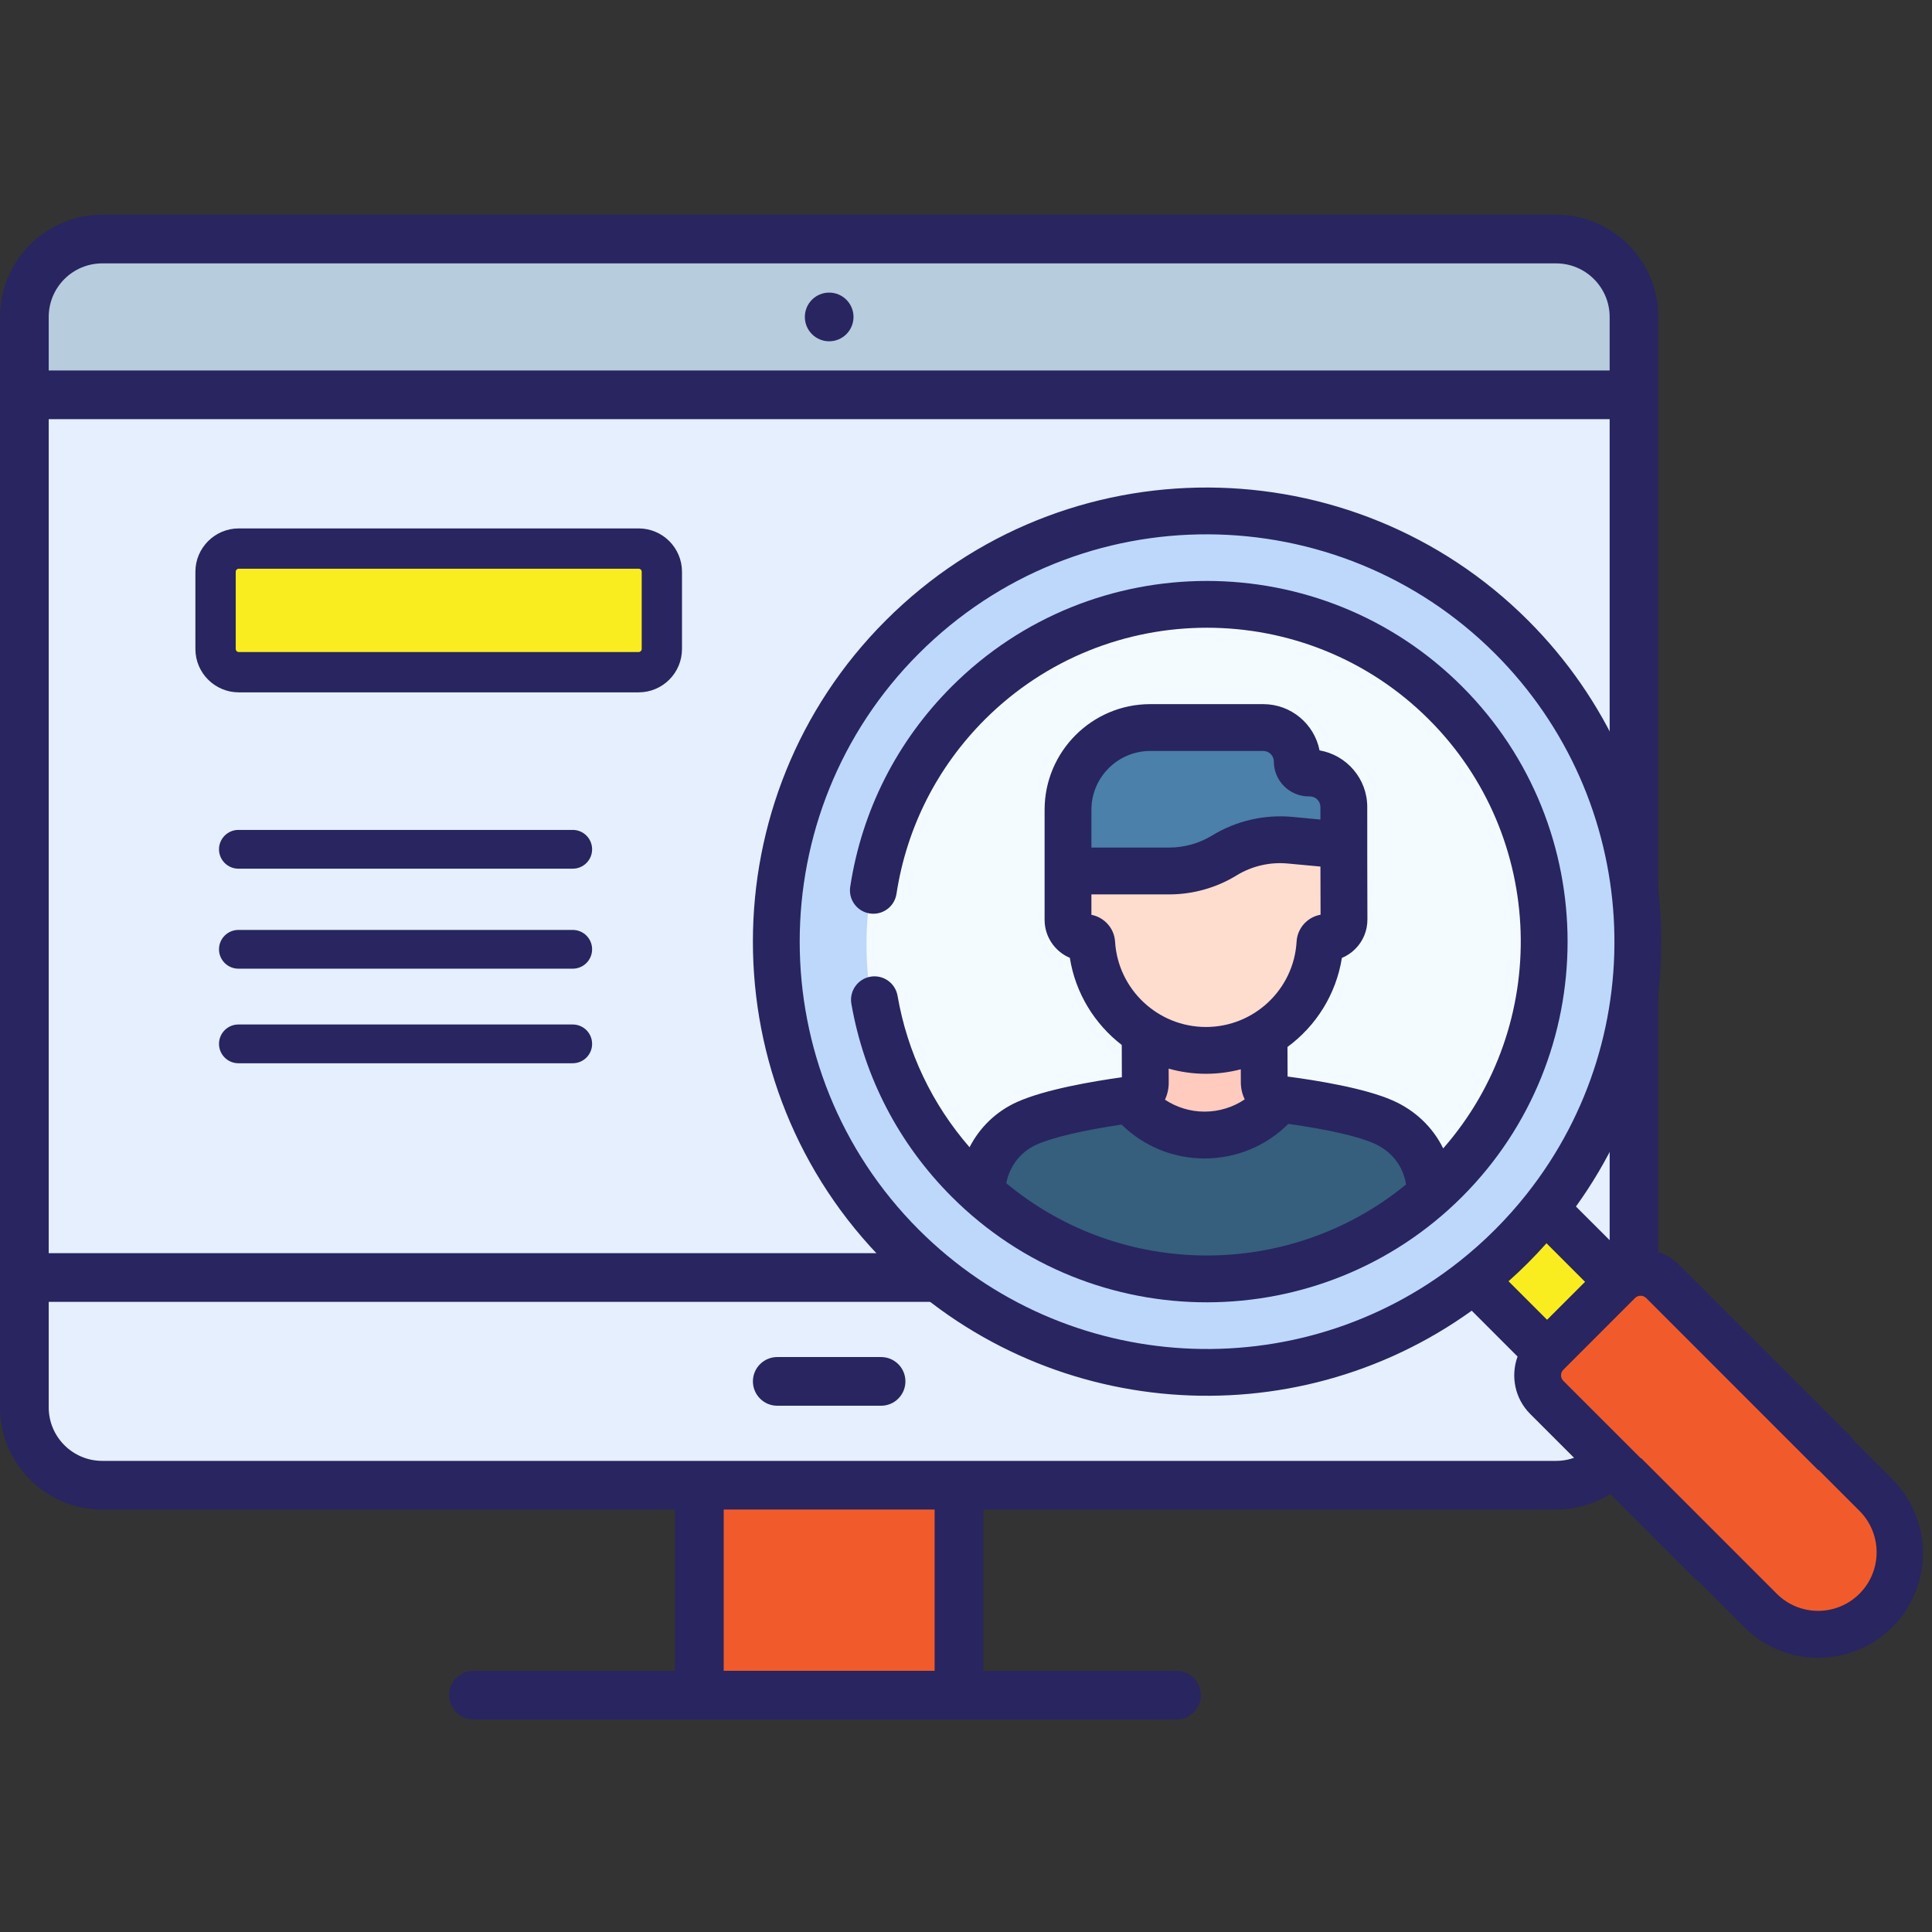 <?xml version="1.0" encoding="utf-8"?>
<!-- Generator: Adobe Illustrator 16.0.0, SVG Export Plug-In . SVG Version: 6.00 Build 0)  -->
<!DOCTYPE svg PUBLIC "-//W3C//DTD SVG 1.1//EN" "http://www.w3.org/Graphics/SVG/1.1/DTD/svg11.dtd">
<svg version="1.1" id="Layer_1" xmlns="http://www.w3.org/2000/svg" xmlns:xlink="http://www.w3.org/1999/xlink" x="0px" y="0px"
	 width="500px" height="500px" viewBox="0 0 500 500" enable-background="new 0 0 500 500" xml:space="preserve">
<rect x="0" y="0" width="500" height="500" fill="#333333" stroke="none"/>
<g>
	<rect x="180.843" y="382.963" fill="#F15B2B" width="66.813" height="54.948"/>
	<path fill="#E5EFFD" d="M421.646,367.403c0,9.317-7.543,16.875-16.876,16.875H22.215c-9.319,0-16.869-7.558-16.869-16.875V78.689
		c0-9.322,7.55-16.876,16.869-16.876H404.77c9.333,0,16.876,7.554,16.876,16.876V367.403z"/>
	<path fill="#B7CCDD" d="M421.646,78.689c0-9.322-7.543-16.876-16.876-16.876H22.215c-9.319,0-16.869,7.554-16.869,16.876v23.095
		h416.299V78.689z"/>
	<rect x="56.68" y="142.999" fill="#F9ED1F" width="113.499" height="29.479"/>
	<path fill="none" d="M165.283,147.182H61.794c-0.436,0-0.786,0.349-0.786,0.786v19.993c0,0.436,0.35,0.786,0.786,0.786h103.489
		c0.429,0,0.792-0.35,0.792-0.786v-19.993C166.075,147.531,165.719,147.182,165.283,147.182z"/>
	<path fill="#282560" d="M165.283,136.755H61.794c-6.176,0-11.224,5.03-11.224,11.213v19.993c0,6.19,5.048,11.22,11.224,11.22
		h103.489c6.184,0,11.216-5.029,11.216-11.22v-19.993C176.499,141.785,171.466,136.755,165.283,136.755z M166.075,167.961
		c0,0.436-0.363,0.786-0.792,0.786H61.794c-0.436,0-0.786-0.35-0.786-0.786v-19.993c0-0.437,0.35-0.786,0.786-0.786h103.489
		c0.436,0,0.792,0.349,0.792,0.786V167.961z"/>
	<g>
		<g>
			<path fill="#282560" d="M228.021,351.204h-26.876c-3.463,0-6.293,2.814-6.293,6.291c0,3.485,2.83,6.308,6.293,6.308h26.876
				c3.485,0,6.3-2.822,6.3-6.308C234.321,354.019,231.507,351.204,228.021,351.204z"/>
		</g>
	</g>
	<g>
		<g>
			<path fill="#282560" d="M214.586,75.725c3.477,0,6.3,2.818,6.3,6.299c0,3.478-2.823,6.299-6.3,6.299
				c-3.483,0-6.291-2.822-6.291-6.299C208.296,78.543,211.103,75.725,214.586,75.725z"/>
		</g>
	</g>
	<path fill="#282560" d="M148.219,214.781h-86.52c-2.764,0-5.019,2.247-5.019,5.019c0,2.775,2.255,5.012,5.019,5.012h86.52
		c2.777,0,5.019-2.237,5.019-5.012C153.237,217.028,150.996,214.781,148.219,214.781z"/>
	<path fill="#282560" d="M148.219,240.666h-86.52c-2.764,0-5.019,2.24-5.019,5.012s2.255,5.016,5.019,5.016h86.52
		c2.777,0,5.019-2.244,5.019-5.016S150.996,240.666,148.219,240.666z"/>
	<path fill="#282560" d="M148.219,265.137h-86.52c-2.764,0-5.019,2.24-5.019,5.019c0,2.771,2.255,5.012,5.019,5.012h86.52
		c2.777,0,5.019-2.241,5.019-5.012C153.237,267.377,150.996,265.137,148.219,265.137z"/>
	<path fill="none" d="M363.248,324.326h53.328V108.483H12.606v215.843h320.398c3.483,0,6.307,2.815,6.307,6.299
		c0,3.477-2.823,6.3-6.307,6.3H12.606v27.299c0,7.639,6.205,13.851,13.857,13.851h376.256c7.638,0,13.864-6.212,13.864-13.851
		v-27.299h-53.335c-3.49,0-6.307-2.823-6.307-6.3C356.941,327.142,359.758,324.326,363.248,324.326z"/>
	<path fill="none" d="M402.719,68.163H26.463c-7.652,0-13.857,6.219-13.857,13.861v13.854h403.97V82.024
		C416.576,74.382,410.356,68.163,402.719,68.163z"/>
	<path fill="none" d="M356.941,330.625c0-3.483,2.816-6.299,6.307-6.299h53.328V108.483H12.606v215.843h320.398
		c3.483,0,6.307,2.815,6.307,6.299c0,3.477-2.823,6.3-6.307,6.3H12.606v27.299c0,7.639,6.205,13.851,13.857,13.851h376.256
		c7.638,0,13.864-6.212,13.864-13.851v-27.299h-53.335C359.758,336.925,356.941,334.102,356.941,330.625z"/>
	<path fill="none" d="M416.576,82.024c0-7.642-6.22-13.861-13.857-13.861H26.463c-7.652,0-13.857,6.219-13.857,13.861v13.854h403.97
		V82.024z"/>
	<path fill="#282560" d="M402.719,55.564H26.463C11.871,55.564,0,67.436,0,82.024v282.2c0,14.579,11.871,26.449,26.463,26.449
		h148.232v38.363v3.36h-13.857h-38.306c-3.477,0-6.299,2.823-6.299,6.3c0,3.479,2.823,6.3,6.299,6.3h181.941
		c3.462,0,6.3-2.821,6.3-6.3c0-3.477-2.838-6.3-6.3-6.3h-36.139h-13.857v-3.36v-38.363h148.241c14.584,0,26.456-11.87,26.456-26.449
		v-282.2C429.175,67.436,417.303,55.564,402.719,55.564z M12.606,82.024c0-7.642,6.205-13.861,13.857-13.861h376.256
		c7.638,0,13.857,6.219,13.857,13.861v13.854H12.606V82.024z M241.88,432.396h-54.586v-3.36v-38.363h54.586v38.363V432.396z
		 M416.583,364.224c0,7.639-6.227,13.851-13.864,13.851H26.463c-7.652,0-13.857-6.212-13.857-13.851v-27.299h320.398
		c3.483,0,6.307-2.823,6.307-6.3c0-3.483-2.823-6.299-6.307-6.299H12.606V108.483h403.97v215.843h-53.328
		c-3.49,0-6.307,2.815-6.307,6.299c0,3.477,2.816,6.3,6.307,6.3h53.335V364.224z"/>
	<path fill="#F9ED1F" d="M369.228,320.347l18.433-18.433l38.604,38.61l-18.433,18.433L369.228,320.347z"/>
	<path fill="#F15B2B" d="M485.112,387.721l-55.174-55.197c-3.173-3.172-8.301-3.172-11.457,0l-18.614,18.6
		c-3.15,3.165-3.15,8.293,0,11.442l55.196,55.211c8.308,8.286,21.763,8.286,30.049,0C493.42,409.47,493.42,396.012,485.112,387.721
		L485.112,387.721z"/>
	<path fill="#BED8FB" d="M311.748,132.685c61.699,0,111.702,50.014,111.702,111.712c0,61.693-50.003,111.71-111.702,111.71
		c-61.699,0-111.702-50.018-111.702-111.71C200.046,182.698,250.049,132.685,311.748,132.685z"/>
	<path fill="#F4FBFF" d="M311.748,156.889c48.33,0,87.494,39.179,87.494,87.508c0,48.322-39.164,87.501-87.494,87.501
		s-87.494-39.18-87.494-87.501C224.254,196.068,263.418,156.889,311.748,156.889z"/>
	<path fill="#FFCBBE" d="M330.479,285.213c-2.196-0.276-3.855-2.139-3.855-4.351l-0.094-20.179l-30.835,0.117l0.094,20.187
		c0,2.219-1.629,4.095-3.84,4.399c0,0-5.689,19.452,19.341,19.343C336.326,304.628,330.479,285.213,330.479,285.213z"/>
	<path fill="#365E7D" d="M357.45,291.111c-7.076-3.098-20.403-5.069-26.972-5.898l-0.036,0.051
		c-9.856,12.329-28.573,12.388-38.494,0.123c-6.562,0.874-19.88,2.954-26.915,6.11c-7.317,3.302-11.537,10.512-11.682,18.063
		c32.994,29.627,83.113,29.779,116.291,0.443C369.766,301.644,365.117,294.495,357.45,291.111L357.45,291.111z"/>
	<path fill="#4A80AA" d="M335.178,197.687c0-4.863-3.95-8.806-8.816-8.806h-29.3c-11.77,0-21.328,9.551-21.328,21.321v15.879
		l7.281,5.58h56.956l7.283-12.264v-9.923c0-4.866-3.936-8.805-8.802-8.805h-0.3C336.494,200.669,335.178,199.342,335.178,197.687
		L335.178,197.687z"/>
	<path fill="#FFDDCE" d="M347.254,219.408l-13.976-1.324c-5.936-0.549-11.87,0.836-16.963,3.939
		c-4.327,2.658-9.296,4.059-14.387,4.059h-26.195v12.657c0,2.561,2.073,4.634,4.642,4.634c0.793,0,1.47,0.611,1.513,1.408
		c0.968,15.526,13.843,27.819,29.612,27.819c15.771,0,28.669-12.322,29.563-27.86c0.043-0.763,0.697-1.367,1.476-1.367h0.073
		c2.596,0,4.705-2.106,4.698-4.707C347.254,231.682,347.254,219.408,347.254,219.408L347.254,219.408z"/>
	<path fill="none" d="M311.748,287.687c0.021,0,0.029,0,0.059,0c3.738-0.016,7.311-1.136,10.321-3.165
		c-0.64-1.354-1.003-2.844-1.003-4.408l-0.008-3.382c-2.895,0.756-5.915,1.163-9.02,1.163c-3.347,0-6.576-0.466-9.653-1.338
		l0.022,3.629c0,1.571-0.35,3.063-0.968,4.415C304.488,286.588,308.044,287.687,311.748,287.687z"/>
	<path fill="none" d="M312.098,265.783c12.438,0,22.746-9.71,23.459-22.098c0.204-3.521,2.836-6.365,6.204-6.958
		c-0.021-3.808-0.029-8.733-0.036-12.464l-8.46-0.786c-4.568-0.44-9.274,0.651-13.188,3.048c-5.274,3.241-11.341,4.946-17.531,4.946
		h-20.091v5.277c3.332,0.647,5.914,3.466,6.125,6.958C289.35,256.087,299.673,265.783,312.098,265.783z"/>
	<path fill="none" d="M386.904,169.14c-40.663-40.648-107.476-41.637-149.113,0c-41.106,41.113-41.106,107.991,0,149.111
		c37.972,37.972,98.261,41.165,139.897,8.191c6.437-5.092,12.313-10.969,17.407-17.407
		C428.28,267.144,424.744,206.99,386.904,169.14z M378.386,309.726c-36.255,36.256-95.501,36.575-132.077,0
		c-13.675-13.682-22.659-30.943-25.975-49.951c-0.567-3.295,1.644-6.438,4.939-7.009c3.302-0.569,6.436,1.637,7.012,4.936
		c2.53,14.622,8.946,28.064,18.636,39.208c2.619-5.121,6.867-9.274,12.308-11.719c7.151-3.222,19.501-5.332,27.11-6.395
		l-0.029-8.357c-7.004-5.404-11.979-13.369-13.435-22.55c-3.841-1.625-6.533-5.418-6.533-9.841v-28.475
		c0-15.075,12.265-27.343,27.344-27.343h29.249c7.194,0,13.225,5.154,14.563,11.969c6.997,1.205,12.345,7.314,12.345,14.643
		c0,7.747,0,21.063,0.043,29.089c0.008,2.881-1.083,5.586-3.113,7.627c-1.011,1.026-2.204,1.822-3.492,2.35
		c-1.506,9.459-6.72,17.635-14.082,23.047l0.029,7.652c7.616,1.004,19.989,3.012,27.169,6.177
		c5.914,2.596,10.444,7.004,13.102,12.424c27.939-31.876,26.717-80.583-3.682-110.993c-31.692-31.678-83.245-31.678-114.946,0
		c-12.323,12.341-20.23,27.94-22.862,45.115c-0.502,3.309-3.586,5.579-6.903,5.077c-3.309-0.505-5.58-3.597-5.071-6.907
		c3.02-19.75,12.113-37.673,26.274-51.839c36.401-36.418,95.656-36.418,132.077,0C414.793,214.072,414.793,273.312,378.386,309.726z
		"/>
	<path fill="none" d="M313.749,216.196c6.131-3.754,13.478-5.452,20.658-4.791l7.317,0.695v-3.259c0-1.506-1.229-2.735-2.741-2.735
		h-0.284c-4.984,0-9.028-4.051-9.028-9.027c0-1.509-1.236-2.731-2.735-2.731h-29.249c-8.394,0-15.231,6.826-15.231,15.231v9.772
		h20.091C306.495,219.352,310.372,218.262,313.749,216.196z"/>
	<path fill="none" d="M400.23,321.758c-3.106,3.492-6.372,6.765-9.799,9.806c-0.015,0-0.015,0.016-0.028,0.022l9.979,9.972
		l9.828-9.819L400.23,321.758z"/>
	<path fill="none" d="M355.509,295.878c-4.138-1.835-12.09-3.624-22.099-5.021c-5.702,5.702-13.398,8.917-21.575,8.947h-0.094
		c-8.111,0-15.765-3.157-21.474-8.773c-10.002,1.485-17.945,3.354-22.056,5.21c-4.088,1.84-6.924,5.541-7.798,9.965
		c29.86,24.842,73.476,24.95,103.475,0.334C363.154,301.798,360.157,297.906,355.509,295.878z"/>
	<path fill="none" d="M390.432,331.563c-0.015,0-0.015,0.016-0.028,0.022l9.979,9.972l9.828-9.819l-9.98-9.98
		C397.124,325.25,393.858,328.522,390.432,331.563z"/>
	<path fill="none" d="M386.904,169.14c-40.663-40.648-107.476-41.637-149.113,0c-41.106,41.113-41.106,107.991,0,149.111
		c37.972,37.972,98.261,41.165,139.897,8.191c6.437-5.092,12.313-10.969,17.407-17.407
		C428.28,267.144,424.744,206.99,386.904,169.14z"/>
	<path fill="none" d="M386.904,169.14c-40.663-40.648-107.476-41.637-149.113,0c-41.106,41.113-41.106,107.991,0,149.111
		c37.972,37.972,98.261,41.165,139.897,8.191c6.437-5.092,12.313-10.969,17.407-17.407
		C428.28,267.144,424.744,206.99,386.904,169.14z"/>
	<path fill="none" d="M390.432,331.563c-0.015,0-0.015,0.016-0.028,0.022l9.979,9.972l9.828-9.819l-9.98-9.98
		C397.124,325.25,393.858,328.522,390.432,331.563z"/>
	<g>
		<path fill="#282560" d="M378.386,177.661c-36.421-36.418-95.676-36.418-132.077,0c-14.162,14.166-23.254,32.089-26.274,51.839
			c-0.509,3.31,1.762,6.401,5.071,6.907c3.317,0.502,6.401-1.768,6.903-5.077c2.632-17.175,10.54-32.774,22.862-45.115
			c31.701-31.678,83.254-31.678,114.946,0c30.398,30.41,31.621,79.117,3.682,110.993c-2.657-5.42-7.188-9.828-13.102-12.424
			c-7.18-3.165-19.553-5.173-27.169-6.177l-0.029-7.652c7.362-5.412,12.576-13.588,14.082-23.047
			c1.288-0.528,2.481-1.324,3.492-2.35c2.03-2.041,3.121-4.746,3.113-7.627c-0.043-8.027-0.043-21.342-0.043-29.089
			c0-7.329-5.348-13.438-12.345-14.643c-1.339-6.815-7.369-11.969-14.563-11.969h-29.249c-15.079,0-27.344,12.268-27.344,27.343
			v28.475c0,4.423,2.692,8.216,6.533,9.841c1.455,9.181,6.431,17.146,13.435,22.55l0.029,8.357
			c-7.609,1.063-19.959,3.173-27.11,6.395c-5.441,2.444-9.689,6.598-12.308,11.719c-9.69-11.144-16.105-24.586-18.636-39.208
			c-0.576-3.299-3.71-5.505-7.012-4.936c-3.295,0.571-5.507,3.714-4.939,7.009c3.316,19.008,12.3,36.27,25.975,49.951
			c36.576,36.575,95.822,36.256,132.077,0C414.793,273.312,414.793,214.072,378.386,177.661z M282.455,209.58
			c0-8.405,6.838-15.231,15.231-15.231h29.249c1.499,0,2.735,1.222,2.735,2.731c0,4.976,4.044,9.027,9.028,9.027h0.284
			c1.512,0,2.741,1.229,2.741,2.735v3.259l-7.317-0.695c-7.181-0.661-14.527,1.037-20.658,4.791
			c-3.377,2.066-7.254,3.156-11.203,3.156h-20.091V209.58z M288.58,243.707c-0.211-3.492-2.793-6.311-6.125-6.958v-5.277h20.091
			c6.19,0,12.257-1.706,17.531-4.946c3.913-2.397,8.619-3.488,13.188-3.048l8.46,0.786c0.007,3.731,0.016,8.656,0.036,12.464
			c-3.368,0.593-6,3.437-6.204,6.958c-0.713,12.388-11.021,22.098-23.459,22.098C299.673,265.783,289.35,256.087,288.58,243.707z
			 M302.444,276.557c3.077,0.872,6.307,1.338,9.653,1.338c3.104,0,6.125-0.407,9.02-1.163l0.008,3.382
			c0,1.564,0.363,3.055,1.003,4.408c-3.011,2.029-6.583,3.149-10.321,3.165c-0.029,0-0.038,0-0.059,0
			c-3.704,0-7.26-1.099-10.249-3.086c0.618-1.352,0.968-2.844,0.968-4.415L302.444,276.557z M260.414,306.206
			c0.874-4.424,3.71-8.125,7.798-9.965c4.11-1.855,12.054-3.725,22.056-5.21c5.709,5.616,13.362,8.773,21.474,8.773h0.094
			c8.177-0.03,15.873-3.245,21.575-8.947c10.009,1.396,17.961,3.186,22.099,5.021c4.648,2.028,7.646,5.92,8.38,10.662
			C333.89,331.156,290.274,331.048,260.414,306.206z"/>
		<path fill="#282560" d="M489.716,382.802l-10.357-10.351l0.152-0.146l-44.933-44.946c-4.007-4.001-9.849-5.077-14.861-3.259
			l-11.863-11.856c33.469-46.461,28.536-110.753-12.381-151.67c-45.419-45.416-119.928-46.318-166.243,0
			c-45.841,45.831-45.841,120.405,0,166.248c40.874,40.881,105.221,45.739,151.652,12.381l11.863,11.87
			c-1.826,5.006-0.742,10.854,3.274,14.861l43.091,43.084l0.116-0.094l7.966,7.965l4.211,4.213
			c10.585,10.575,27.723,10.575,38.313,0c1.311-1.311,2.46-2.728,3.442-4.213C500.126,406.372,498.97,392.069,489.716,382.802z
			 M377.688,326.442c-41.637,32.974-101.926,29.78-139.897-8.191c-41.106-41.12-41.106-107.999,0-149.111
			c41.638-41.637,108.45-40.648,149.113,0c37.84,37.851,41.376,98.004,8.191,139.896
			C390.002,315.474,384.125,321.351,377.688,326.442z M390.403,331.586c0.014-0.007,0.014-0.022,0.028-0.022
			c3.427-3.041,6.692-6.313,9.799-9.806l9.98,9.98l-9.828,9.819L390.403,331.586z M481.236,412.444
			c-2.954,2.961-6.824,4.438-10.694,4.444h-0.036c-3.876-0.007-7.746-1.483-10.693-4.444l-35.075-35.075l-0.072,0.064
			l-20.077-20.075c-0.793-0.786-0.793-2.066,0-2.868l0.08-0.072c0,0,0,0,0-0.007l18.476-18.483c0.786-0.785,2.087-0.785,2.882,0
			l44.517,44.533l0.073-0.06l10.621,10.621C487.143,396.93,487.143,406.545,481.236,412.444z"/>
	</g>
</g>
</svg>
